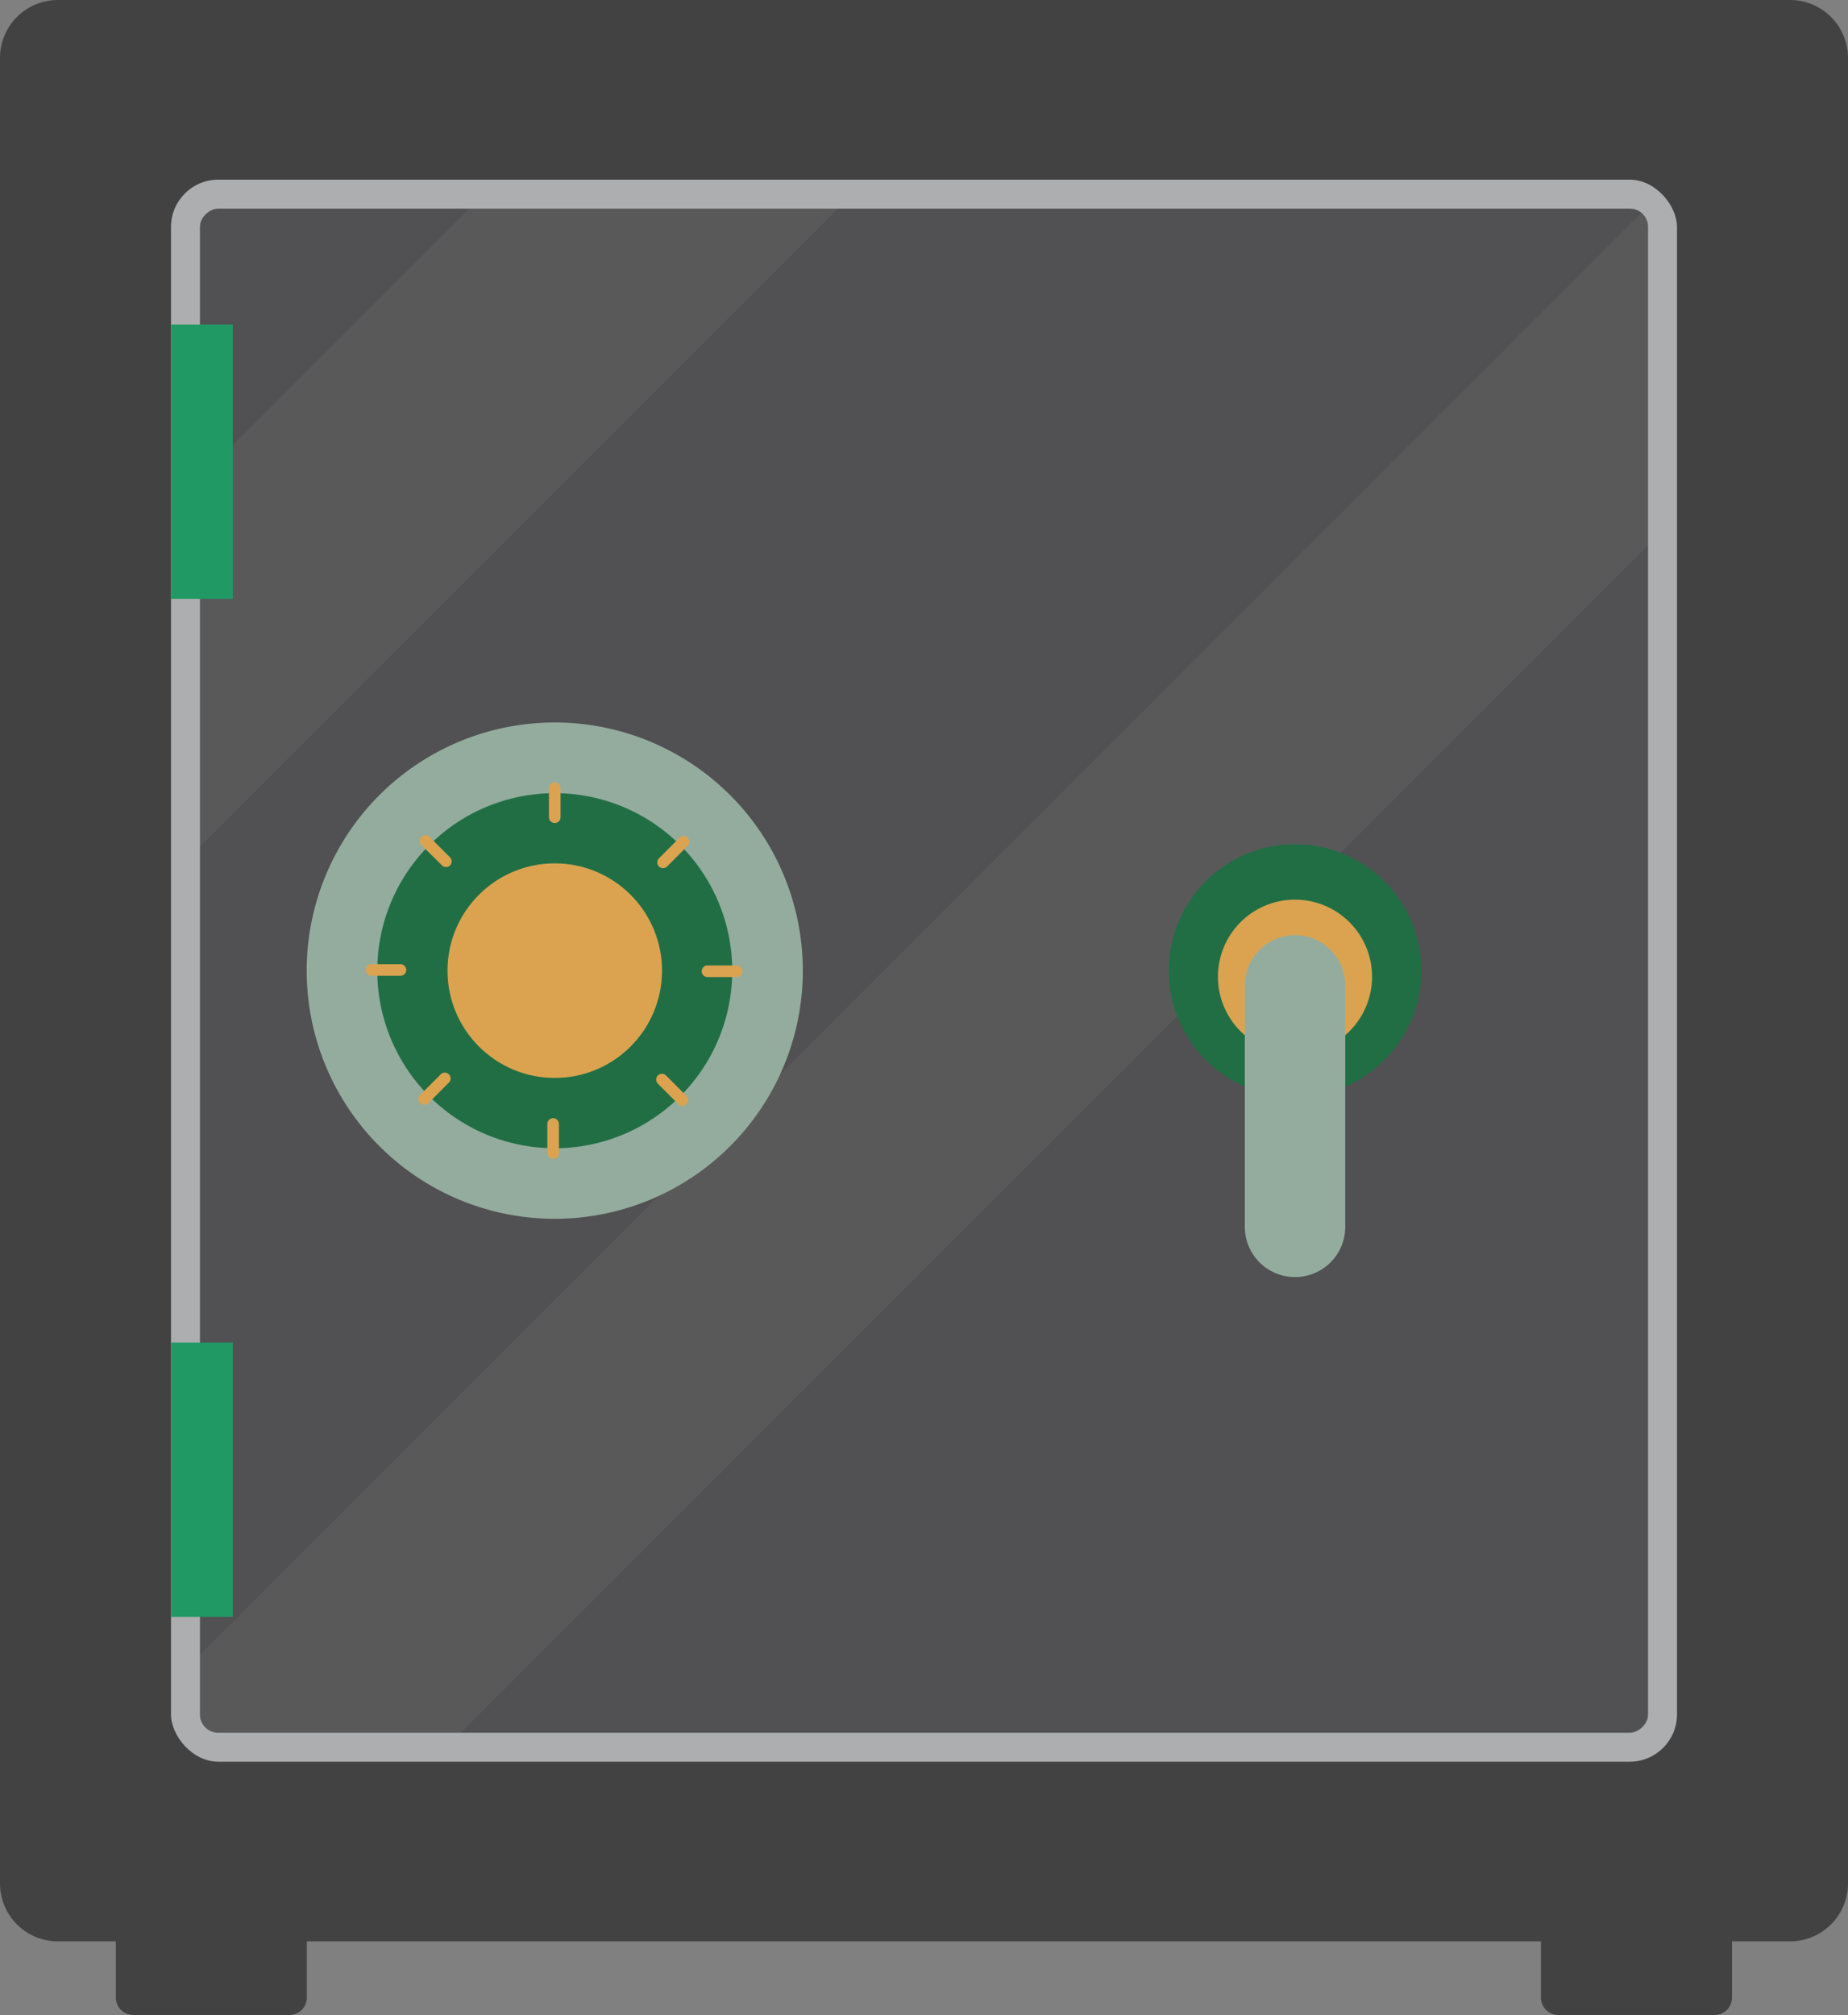 <?xml version="1.0" encoding="utf-8"?>
<svg id="Layer_1" data-name="Layer 1" xmlns="http://www.w3.org/2000/svg" viewBox="0 0 251.57 274.21"><rect x="0" y="0" width="251.57" height="274.21" fill="#808080" stroke="none"/><defs><style>.cls-1{opacity:0.74;}.cls-2{fill:#2d2d2d;}.cls-3{fill:#bcbec0;}.cls-4{fill:#414042;}.cls-5{fill:#fff;opacity:0.06;}.cls-6{fill:#9bbca9;}.cls-7{fill:#006831;}.cls-8{fill:#fbb040;}.cls-9{fill:#00a25a;}</style></defs><title>Artboard 15</title><g class="cls-1"><path class="cls-2" d="M15.77,256.46h26a0,0,0,0,1,0,0v15.38a2.37,2.37,0,0,1-2.37,2.37H18.14a2.37,2.37,0,0,1-2.37-2.37V256.46A0,0,0,0,1,15.77,256.46Z"/><path class="cls-2" d="M209.78,256.46h26a0,0,0,0,1,0,0v15.38a2.37,2.37,0,0,1-2.37,2.37H212.14a2.37,2.37,0,0,1-2.37-2.37V256.46A0,0,0,0,1,209.78,256.46Z"/><path class="cls-2" d="M7.88,0h235.8a7.89,7.89,0,0,1,7.89,7.89V256.3a7.89,7.89,0,0,1-7.89,7.89H7.88A7.88,7.88,0,0,1,0,256.3V7.88A7.88,7.88,0,0,1,7.88,0Z"/><rect class="cls-3" x="23.28" y="24.45" width="205.01" height="215.29" rx="6.43" ry="6.43"/><rect class="cls-4" x="22.08" y="33.53" width="207.41" height="197.13" rx="2.48" ry="2.48" transform="translate(257.88 6.31) rotate(90)"/><path class="cls-5" d="M224.35,30.87a2.48,2.48,0,0,0-.91-1.9L27.22,225.19v8.12a2.5,2.5,0,0,0,2.49,2.49h33L224.35,74.2Z"/><polygon class="cls-5" points="27.22 115.24 114.08 28.39 63.89 28.39 27.22 65.06 27.22 115.24"/><path class="cls-6" d="M109.29,132.09a33.77,33.77,0,1,0-33.77,33.77A33.77,33.77,0,0,0,109.29,132.09Z"/><path class="cls-7" d="M99.68,132.09a24.16,24.16,0,1,0-24.16,24.17A24.16,24.16,0,0,0,99.68,132.09Z"/><circle class="cls-8" cx="75.52" cy="132.09" r="14.6"/><path class="cls-8" d="M75.52,112h0a.79.79,0,0,1-.79-.79v-3.94a.79.79,0,0,1,.79-.79h0a.79.79,0,0,1,.79.79v3.94A.79.79,0,0,1,75.52,112Z"/><path class="cls-8" d="M61.27,117.76h0a.78.78,0,0,1-1.11,0L57.37,115a.78.78,0,0,1,0-1.11h0a.78.78,0,0,1,1.11,0l2.79,2.79A.78.78,0,0,1,61.27,117.76Z"/><path class="cls-8" d="M55.3,132h0a.79.79,0,0,1-.79.79H50.57a.79.79,0,0,1-.79-.79h0a.79.79,0,0,1,.79-.79h3.94A.79.79,0,0,1,55.3,132Z"/><path class="cls-8" d="M61.11,146.2h0a.79.79,0,0,1,0,1.12l-2.78,2.79a.81.81,0,0,1-1.12,0h0a.79.79,0,0,1,0-1.12L60,146.2A.78.78,0,0,1,61.11,146.2Z"/><path class="cls-8" d="M75.3,152.17h0a.79.79,0,0,1,.79.79v3.94a.79.79,0,0,1-.79.79h0a.79.79,0,0,1-.79-.79V153A.79.79,0,0,1,75.3,152.17Z"/><path class="cls-8" d="M89.55,146.36h0a.79.79,0,0,1,1.12,0l2.79,2.79a.78.78,0,0,1,0,1.11h0a.79.79,0,0,1-1.12,0l-2.79-2.79A.8.8,0,0,1,89.55,146.36Z"/><path class="cls-8" d="M95.52,132.17h0a.8.8,0,0,1,.79-.79h3.94a.79.79,0,0,1,.79.79h0a.79.79,0,0,1-.79.79H96.31A.79.79,0,0,1,95.52,132.17Z"/><path class="cls-8" d="M89.71,117.92h0a.79.79,0,0,1,0-1.12L92.5,114a.78.78,0,0,1,1.11,0h0a.78.78,0,0,1,0,1.11l-2.78,2.79A.79.79,0,0,1,89.71,117.92Z"/><path class="cls-7" d="M193.5,132.09a17.2,17.2,0,1,0-17.2,17.2A17.2,17.2,0,0,0,193.5,132.09Z"/><path class="cls-8" d="M186.78,132.93a10.49,10.49,0,1,0-10.48,10.48A10.49,10.49,0,0,0,186.78,132.93Z"/><path class="cls-6" d="M176.3,173.79h0a6.83,6.83,0,0,1-6.84-6.83V134.1a6.84,6.84,0,0,1,6.84-6.84h0a6.83,6.83,0,0,1,6.83,6.84V167A6.83,6.83,0,0,1,176.3,173.79Z"/><rect class="cls-9" x="23.28" y="44.16" width="8.41" height="37.33"/><rect class="cls-9" x="23.28" y="182.7" width="8.41" height="37.33"/></g></svg>